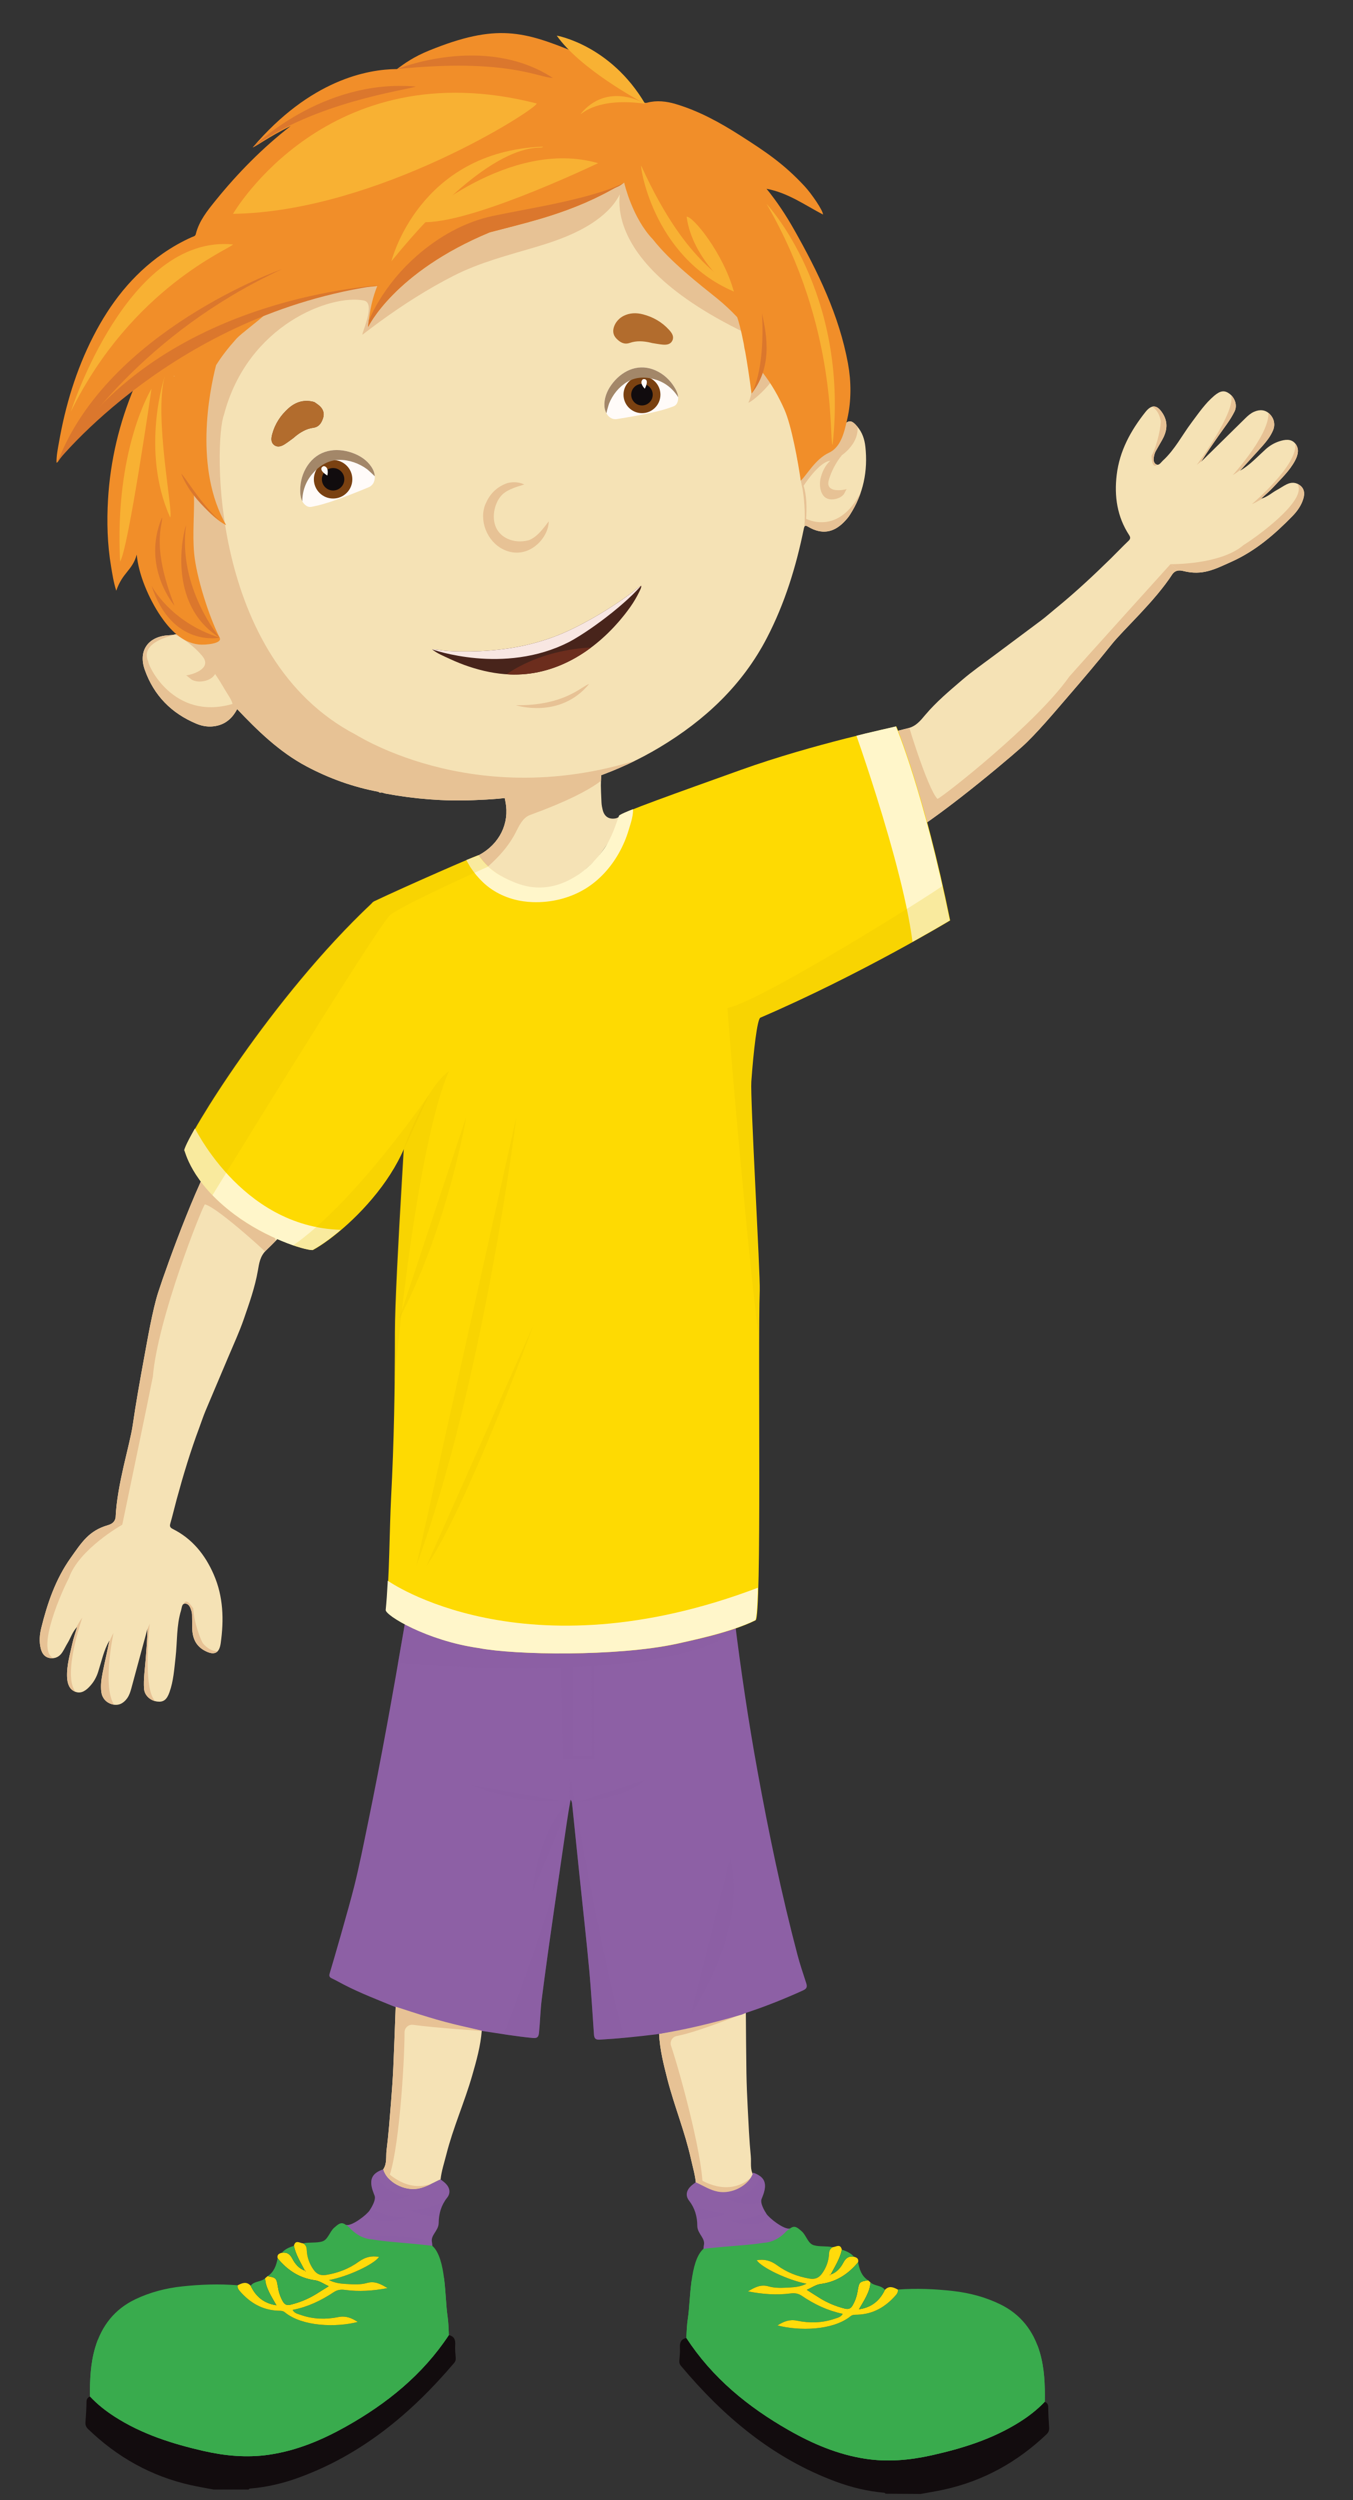 <?xml version="1.0" encoding="UTF-8"?> <svg xmlns="http://www.w3.org/2000/svg" xmlns:xlink="http://www.w3.org/1999/xlink" viewBox="0 0 1225 2262"><rect x="0" y="0" width="1225" height="2262" fill="#333333" stroke="none"/><defs><style> .cls-1 { clip-path: url(#clippath-11); } .cls-2 { clip-path: url(#clippath-16); } .cls-3 { fill: #a38769; } .cls-4 { fill: #db772d; } .cls-5 { fill: #110c0e; } .cls-6 { fill: #fffbf9; } .cls-7 { fill: #e7c295; } .cls-8 { clip-path: url(#clippath-2); } .cls-9 { clip-path: url(#clippath-13); } .cls-10 { isolation: isolate; } .cls-11 { fill: #ab1f68; } .cls-12 { opacity: .31; } .cls-12, .cls-13, .cls-14, .cls-15 { mix-blend-mode: multiply; } .cls-12, .cls-16, .cls-15 { fill: #8d60a5; } .cls-17 { clip-path: url(#clippath-15); } .cls-18 { clip-path: url(#clippath-6); } .cls-19 { fill: #7a4111; } .cls-20 { fill: #120c0e; } .cls-21 { clip-path: url(#clippath-7); } .cls-22 { clip-path: url(#clippath-1); } .cls-23 { clip-path: url(#clippath-4); } .cls-13 { fill: #e5bf01; opacity: .22; } .cls-24 { clip-path: url(#clippath-12); } .cls-25 { fill: #fff6ca; } .cls-26 { fill: #f9d19e; } .cls-27 { fill: #f28d29; } .cls-28 { fill: #6c2d1d; } .cls-29 { clip-path: url(#clippath-9); } .cls-30 { fill: #48241b; } .cls-31 { clip-path: url(#clippath); } .cls-14, .cls-32 { fill: #39ab4d; } .cls-33 { fill: none; } .cls-34 { clip-path: url(#clippath-3); } .cls-35 { fill: #b26c2d; } .cls-36 { fill: #f8b133; } .cls-15 { opacity: .36; } .cls-37 { clip-path: url(#clippath-8); } .cls-38 { fill: #f8e7e2; } .cls-39 { fill: #6f4639; } .cls-40 { clip-path: url(#clippath-14); } .cls-41 { clip-path: url(#clippath-17); } .cls-42 { clip-path: url(#clippath-5); } .cls-43 { fill: #ffdb0b; } .cls-44 { clip-path: url(#clippath-10); } .cls-45 { fill: #f18e29; } .cls-46 { fill: #f5e2b5; } .cls-47 { fill: #feda02; } </style><clipPath id="clippath"><path class="cls-33" d="M346.96,1962.69c3.4,11.5,18.89,19.85,31.78,17.42,7.35-1.39,13.5-5.43,20.15-8.35,1.42,1.13,2.95,2.16,4.26,3.41,4.23,4.06,5.11,8.89,1.57,13.33-5.35,6.72-7.45,14.3-7.53,22.65-.03,3.72-2.09,6.59-3.94,9.52-1.46,2.31-2.68,4.7-2.23,7.46,1.5,8.99-.86,17.07-5.5,24.66-24.7-2.94-57.54-11.53-70.94-32.35-2.41-3.75-2.43-7.64-1.24-7.41,5.65,1.11,19.03-9.59,21.29-13.11,2.19-3.41,5.89-9.82,4.57-13.36-.58-1.56-1.23-3.09-1.74-4.67-3.32-10.16-.51-15.83,9.49-19.21Z"></path></clipPath><clipPath id="clippath-1"><path class="cls-33" d="M675.31,1820.78c-19.87,5.84-39.72,11.77-60.1,15.69-6.17,1.19-12.32,2.46-18.48,3.69,.66,13.96,4.05,27.43,7.5,40.89,6.26,24.38,15.95,47.75,21.39,72.38,1.64,7.42,3.88,14.72,4.5,22.34,6.57,3.11,12.6,7.33,19.9,8.93,12.81,2.8,28.54-5.1,32.27-16.49-3.47-5.37-1.96-11.57-2.52-17.33-1.42-14.64-2.03-29.36-2.8-44.06-.54-10.42-.97-20.85-1.15-31.28-.3-18.24-.36-36.49-.53-54.74Z"></path></clipPath><clipPath id="clippath-2"><path class="cls-33" d="M367.03,1466.41c17.82,6.98,36.04,12.5,54.87,16.08,32.84,6.25,65.98,8.34,99.34,7.69,36.03-.7,71.68-4.57,106.79-12.93,12.62-3.01,24.85-7.25,37.14-11.33,5.7,45.73,12.45,91.3,20.71,136.65,10.13,55.63,21.65,110.98,36.05,165.65,2.27,8.62,5.2,17.35,8.02,25.97,1.19,3.62,.37,5.15-3.1,6.72-16.53,7.49-33.33,14.23-50.56,19.92-1.56,.51-3.06,1.21-4.59,1.82-25.55,7.51-51.38,13.81-77.72,17.92-16.83,2.08-33.69,3.78-50.63,4.75-4.14,.24-5.34-.9-5.6-5-.47-7.63-3.04-45.21-4.08-56.33-2.72-29.15-5.99-58.25-9.02-87.38-2.23-21.51-4.42-43.03-6.64-64.55-.13-1.27-.31-2.53-1.46-3.89-1.12,6.87-2.34,13.73-3.34,20.62-7.73,53.32-15.88,106.58-22.72,160.01-1.27,9.91-1.42,20.2-2.49,30.3-.39,3.66-1.39,5.12-5.5,4.74-15.26-1.41-30.33-4.06-45.47-6.27-6.13-1.38-12.25-2.8-18.38-4.14-20.27-4.42-39.97-10.83-59.69-17.15-16.1-6.65-32.42-12.81-47.92-20.84-3.54-1.83-7-3.85-10.61-5.53-2.27-1.06-2.66-2.21-1.91-4.63,2.42-7.76,17.56-60.12,22.18-78.64,4.7-18.84,8.46-37.93,12.39-56.95,12.21-59.06,22.81-118.41,32.99-177.85,.31-1.8,.62-3.6,.94-5.4Z"></path></clipPath><clipPath id="clippath-3"><path class="cls-33" d="M358.22,1815.53c19.69,6.41,39.36,12.91,59.61,17.43,6.13,1.37,12.24,2.82,18.36,4.23-1.07,13.94-4.84,27.3-8.68,40.65-6.96,24.19-17.33,47.27-23.48,71.72-1.85,7.37-4.31,14.6-5.14,22.2-6.66,2.92-12.8,6.96-20.15,8.35-12.89,2.43-28.38-5.92-31.78-17.42,3.63-5.27,2.3-11.51,3.02-17.25,1.84-14.59,2.89-29.29,4.08-43.96,.84-10.4,1.58-20.81,2.05-31.23,.83-18.23,1.42-36.47,2.12-54.7Z"></path></clipPath><clipPath id="clippath-4"><path class="cls-33" d="M406.39,2112.63c-23.7,35.87-56.08,61.96-93.17,82.77-21.76,12.21-44.47,21.73-69.38,25.42-20.25,3-40.2,1.1-59.96-3.44-28.16-6.47-55.49-15.15-80.08-30.95-8.17-5.25-15.69-11.19-22.32-18.27-.16-14.99,.43-29.91,4.76-44.42,5.86-19.63,17.59-34.55,36.18-43.45,13.41-6.42,27.73-10.12,42.52-11.7,16.72-1.79,33.49-2.38,50.29-1.02-.37,1.98,.42,3.55,1.67,5,9.18,10.7,20.4,17.44,34.81,17.99,2.14,.08,4.26-.1,6.14,1.44,15.92,13.09,46.77,13.77,66.03,8.73-5.48-3.52-10.7-5.79-17.65-4.38-11.35,2.29-22.87,1.94-33.99-1.96-2.62-.92-5.69-1.45-7.35-4.55,13.77-2.7,25.87-8.47,37.14-15.98,3.31-2.21,6.42-2.65,10.27-2.12,12.72,1.75,25.37,.88,38.53-1.61-6.08-3.65-11.45-6.66-18.53-4.65-6.27,1.78-12.91,1.26-19.38,.88-4.91-.29-9.86-.87-15.05-3.52,17.05-3.12,40.75-14.26,45.26-20.92-6.73-1.29-12.59,.15-18.44,4.38-8.67,6.27-18.62,10.13-29.33,11.88-4.78,.78-8.29-.4-11.22-4.36-4.1-5.56-6.2-11.75-6.48-18.53-.11-2.66-1.14-4.37-3.3-5.62,5.72-1.27,11.88-.16,17.25-1.71,5.36-1.55,6.66-8.61,10.86-12.39,6.62-5.97,7.84-5.04,14.03-.1,0,0,8.17,10.02,20.47,10.61,13.86,2.41,29.74,2.86,54.43,5.79,12.61,11.15,11.31,46.94,13.7,62.87,.89,5.94,1.08,11.91,1.27,17.9Z"></path></clipPath><clipPath id="clippath-5"><path class="cls-33" d="M681.88,1965.67c-3.48,11.47-19.03,19.72-31.9,17.21-7.34-1.44-13.46-5.52-20.1-8.48-1.43,1.12-2.96,2.14-4.28,3.38-4.26,4.03-5.17,8.85-1.66,13.32,5.31,6.76,7.36,14.35,7.38,22.7,0,3.72,2.05,6.6,3.88,9.55,1.44,2.32,2.65,4.72,2.17,7.47-1.56,8.98,.75,17.08,5.33,24.7,24.72-2.77,57.62-11.14,71.16-31.87,2.44-3.73,2.48-7.63,1.29-7.4-5.66,1.07-18.96-9.72-21.2-13.25-2.17-3.42-5.82-9.86-4.48-13.39,.59-1.55,1.25-3.08,1.78-4.66,3.39-10.14,.62-15.82-9.36-19.27Z"></path></clipPath><clipPath id="clippath-6"><path class="cls-33" d="M621.42,2115.2c23.46,36.02,55.66,62.34,92.61,83.4,21.68,12.36,44.33,22.03,69.21,25.89,20.23,3.14,40.19,1.37,59.98-3.03,28.2-6.28,55.59-14.77,80.29-30.41,8.2-5.19,15.76-11.09,22.44-18.12,.26-14.99-.23-29.91-4.46-44.45-5.73-19.67-17.35-34.67-35.89-43.69-13.37-6.51-27.66-10.31-42.44-11.99-16.71-1.91-33.48-2.61-50.28-1.36,.35,1.98-.45,3.54-1.71,4.99-9.25,10.63-20.51,17.3-34.93,17.76-2.14,.07-4.26-.13-6.15,1.4-16.01,12.98-46.87,13.46-66.09,8.29,5.51-3.48,10.74-5.72,17.68-4.26,11.33,2.37,22.86,2.1,34-1.73,2.63-.9,5.7-1.41,7.38-4.5-13.75-2.79-25.81-8.65-37.03-16.24-3.3-2.23-6.4-2.7-10.25-2.19-12.73,1.67-25.38,.71-38.52-1.87,6.11-3.6,11.49-6.58,18.56-4.52,6.26,1.82,12.9,1.35,19.38,1.01,4.91-.26,9.87-.8,15.08-3.41-17.03-3.24-40.65-14.54-45.12-21.23,6.74-1.25,12.59,.24,18.41,4.51,8.63,6.33,18.55,10.26,29.24,12.08,4.77,.81,8.29-.34,11.25-4.28,4.14-5.53,6.28-11.71,6.61-18.49,.13-2.66,1.17-4.36,3.34-5.6-5.71-1.31-11.88-.24-17.24-1.83-5.35-1.59-6.61-8.66-10.77-12.46-6.58-6.01-7.81-5.09-14.03-.19,0,0-8.24,9.97-20.55,10.47-13.88,2.32-29.76,2.66-54.47,5.42-12.69,11.06-11.62,46.86-14.12,62.77-.93,5.93-1.16,11.91-1.39,17.89Z"></path></clipPath><clipPath id="clippath-7"><path class="cls-33" d="M209.37,623.65c-10.67-18.53-16.35-38.97-32.82-52.8-5.32,.04-17.9,3.66-23.21,3.87-18.91,.74-28.51,13.67-22.23,31.36,8.17,23.05,24.09,39.29,46.75,48.71,4.79,1.99,9.85,2.96,15.07,2.4,12.14-1.29,19.15-8.86,23.6-19.49-1.05-5.36-4.55-9.51-7.16-14.05Z"></path></clipPath><clipPath id="clippath-8"><path class="cls-33" d="M783.48,403.92c-.72-6.46-2.78-12.67-7.12-17.82-5.3-6.28-7.84-6.45-13.31-.83-5.95,6.12-13.34,10-21.25,12.64-6.35,2.12-10.47,5.82-12.86,12-1.5,3.87-3.68,7.47-5.55,11.19-1.53-5.37-2.17-10.46-2.61-15.56-2.71-31.38-13.32-59.83-31.85-85.29-3.52-4.84-7.03-10.04-12.42-12.79-3.93-2.01-4.64-4.79-4.48-8.39,.23-5.2,1.89-10.04,6.11-13.15,3.31-2.44,2.53-4.06,.49-6.67-8.07-10.32-17.89-18.79-27.96-27.01-19.46-15.89-39.91-30.62-57.39-48.85-17.31-18.05-30.7-38.39-37.06-62.89-.48-1.87-.24-4.01-1.82-5.54-34.79,19.53-43.81,23.47-82.79,34.84-23.27,6.78-46.75,12.85-70,19.69-17.19,5.06-34.32,10.45-49.93,19.6-10.52,5.01-19.56,11.88-26.43,21.37-1.43,1.98-2.79,3.46-5.43,3.77-13.86,1.62-27.58,4.13-41.2,7.11-17.49,3.82-34.95,7.78-51.78,14.03-6.03,.87-11.01,3.81-16,7.23-54.32,37.34-73.5,91.31-71.06,154.23,.81,20.84,2.95,41.7,3.16,62.65,.21,20.72,3.35,41.05,10.89,60.51,3.78,9.77,8.4,19.17,12.99,28.57,1.25,2.56,1.88,4.45-2.11,4.3-1.98-.08-1.63,1.02-1.03,2.2,16.46,13.83,29.4,30.56,40.06,49.1,2.61,4.54,6.11,8.69,7.16,14.05,1.73,.19,2.33,1.76,3.31,2.81,19,20.04,38.66,39.27,63.38,52.39,20.54,10.89,42.17,18.68,65.05,22.94,0-.01,0-.02,0-.03,.86,1.12,2.02,.77,3.13,.66,1.11,.34,2.2,.79,3.34,1,26.36,4.91,52.96,7.06,79.74,5.96,14.87-.61,29.79-1.35,44.41-4.58,1-.08,2-.09,2.99-.26,42.86-7.12,83.55-20.51,120.93-42.91,41.02-24.58,75.01-56.29,97.27-99.23,16.09-31.03,26.32-64.15,33.26-98.31,.66-3.26,1.27-3.69,4.27-1.93,11.87,6.94,22.43,5.43,32.07-4.32,1.98-2,3.88-4.17,5.4-6.52,12.2-18.92,16.51-39.73,14.04-61.94Z"></path></clipPath><clipPath id="clippath-9"><path class="cls-33" d="M570.58,733.8c0,1.01-8,10.35-7.98,11.33-4.68,6.72-21.39,31.57-23.56,33.35-24.44,26.1-42.5,24.51-59.12,20.29-2.1-.42-42.04-8.98-50.02-23.35,20.21-8.83,30.5-27.35,28.31-46.28-.36-3.11-1.09-6.17-1.65-9.26,29.31-3.38,58.06-9.27,85.94-19.11,.62-.22,1.3-.24,1.96-.35-.61,9.13-.61,9.51,.13,25.72,.12,2.48,.54,4.27,1.02,6.35,1.46,6.34,5.75,9.16,12.13,7.87,1.96-.4,10.82-6.77,12.84-6.55Z"></path></clipPath><clipPath id="clippath-10"><path class="cls-33" d="M767.61,674c18.09-5.1,36.07-10.63,54.31-15.1,7.48-1.83,11.39-6.85,15.75-12.02,9.91-11.76,21.68-21.62,33.28-31.56,9.43-8.08,19.69-15.19,29.64-22.65,13.93-10.45,27.92-20.81,41.87-31.23,4.39-3.28,8.48-6.95,12.73-10.41,17.56-14.29,34.16-29.69,50.32-45.54,5.45-5.35,10.71-10.91,16.25-16.18,1.73-1.65,1.97-3.02,.57-5.16-10.89-16.67-13.59-35.08-11.28-54.5,2.59-21.71,12.66-40.02,25.96-56.82,5.72-7.23,10.69-6.62,15.58,1.03,5.39,8.43,4.01,16.4-.54,24.43-1.88,3.32-3.85,6.6-5.69,9.94-.56,1.01-.95,2.14-1.23,3.26-.75,2.97-1.29,6.54,1.23,8.35,2.83,2.04,4.67-1.45,6.49-3.11,10.81-9.87,17.38-22.97,26.03-34.49,6.37-8.49,12.32-17.32,20.55-24.25,5.42-4.57,9.24-5.18,13.79-1.72,5.11,3.9,7.17,10.65,4.53,16.01-3.9,7.93-9.51,14.77-14.52,22-5.35,7.73-10.79,15.4-15.68,23.45,13.3-13.09,26.59-26.18,39.9-39.25,2.37-2.33,4.83-4.55,7.96-5.93,5.52-2.43,10.48-1.73,14.28,2.14,3.98,4.04,5.06,9.54,2.88,14.71-2.3,5.43-5.94,10-9.78,14.34-6.59,7.45-13.46,14.66-20.06,22.14,8.87-5.07,15.67-12.64,23.14-19.37,3.66-3.29,7.74-5.73,12.38-7.23,5.12-1.66,10.7-2.53,14.43,1.97,3.88,4.69,2.63,10.22-.15,15.47-5,9.41-12.78,16.49-19.83,24.18-3.13,3.42-6.76,6.38-11.14,10.46,6.36-1.93,10.16-5.71,14.7-8.15,2.92-1.57,5.64-3.52,8.61-4.99,4.18-2.08,8.38-2.03,12.2,.96,3.99,3.12,4.29,7.32,3.02,11.76-1.78,6.23-5.54,11.5-9.9,15.97-16.07,16.49-33.38,31.42-54.67,41.06-16.18,7.32-26.86,12.96-44.13,8.66-4.08-1.02-7.12-.58-9.68,2.49-16.26,25.19-44.2,50-55.45,64.14-11.98,15.05-26.33,31.91-38.92,46.47-11.35,13.13-29.17,34.46-42.07,45.97-19.07,17-91.87,77.66-116.34,86.15-5.34,1.85-29.92-23.05-35.28-21.25-.74-.79-.78-1.77-.81-2.79-.31-13.43-1.18-26.8-2.58-40.17-.82-7.89-3.22-15.61-2.65-23.64Z"></path></clipPath><clipPath id="clippath-11"><path class="cls-33" d="M280.25,1090.73c-13.04,13.54-25.76,27.39-39.25,40.46-5.53,5.35-6.37,11.67-7.52,18.33-2.61,15.16-7.8,29.61-12.79,44.05-4.05,11.73-9.33,23.05-14.15,34.52-6.75,16.05-13.59,32.06-20.36,48.1-2.13,5.05-3.81,10.28-5.73,15.41-7.94,21.21-14.49,42.88-20.43,64.72-2,7.36-3.73,14.82-5.85,22.17-.66,2.3-.17,3.6,2.11,4.74,17.82,8.89,29.45,23.41,37.26,41.34,8.73,20.04,9.28,40.94,6.29,62.15-1.29,9.13-5.88,11.11-13.97,6.98-8.9-4.55-11.75-12.12-11.87-21.36-.05-3.82-.01-7.64-.11-11.46-.03-1.15-.26-2.33-.58-3.44-.85-2.94-2.19-6.3-5.28-6.59-3.47-.33-3.3,3.61-4.03,5.96-4.35,13.98-3.4,28.6-5.05,42.91-1.21,10.55-1.88,21.17-5.49,31.31-2.38,6.68-5.36,9.14-11.03,8.44-6.38-.78-11.57-5.57-11.99-11.53-.63-8.81,.75-17.55,1.42-26.32,.72-9.37,1.53-18.74,1.69-28.16-4.87,18.01-9.72,36.02-14.62,54.03-.87,3.21-1.87,6.37-3.88,9.13-3.54,4.88-8.17,6.79-13.41,5.37-5.47-1.48-9.19-5.68-9.91-11.24-.76-5.85,.08-11.63,1.2-17.32,1.93-9.76,4.21-19.45,6.14-29.24-5.09,8.86-7.14,18.82-10.19,28.41-1.49,4.69-3.79,8.85-7.03,12.49-3.58,4.02-7.96,7.59-13.44,5.59-5.71-2.09-7.43-7.49-7.68-13.43-.44-10.65,2.71-20.69,4.91-30.88,.98-4.53,2.61-8.92,4.33-14.66-4.52,4.88-5.89,10.06-8.57,14.46-1.73,2.83-3.1,5.89-4.91,8.65-2.56,3.9-6.21,5.98-11.02,5.33-5.02-.68-7.4-4.15-8.55-8.63-1.61-6.28-1.02-12.73,.48-18.78,5.54-22.35,12.94-43.98,26.45-63.05,10.27-14.49,16.64-24.76,33.72-29.76,4.04-1.18,6.43-3.09,7.1-7.04,1.31-29.95,12.89-65.48,15.47-83.36,2.74-19.04,6.61-40.84,10.12-59.77,3.16-17.06,7.77-44.47,13.1-60.92,7.87-24.31,40.07-113.42,56.91-133.11,3.67-4.3,37.46,4.79,41.18,.53,1.04,.31,1.57,1.13,2.1,2,7.05,11.43,14.55,22.53,22.51,33.37,4.69,6.39,10.66,11.84,14.22,19.06Z"></path></clipPath><clipPath id="clippath-12"><path class="cls-33" d="M811.12,657.22c.62,1.19,25.28,59.96,48.76,175.53,0,0-81.48,49.13-171.85,87.96-2.86,1.23-6.2,29.95-8.21,57.83-1.06,14.77,8.16,174.16,7.63,188.96-1.82,50.78,1.68,285.79-4.08,287.33-12.31,4.02-47.38,11.75-60.02,14.7-35.15,8.2-68.4,21.98-104.43,22.52-33.36,.5-68.91-11.83-101.72-18.23-18.81-3.67-37.02-9.27-54.8-16.33-3.08-1.62-15.1-9.95-14.6-14.84,2.99-29.31,4.38-58.73,5.92-88.14,2.59-49.55,3.46-99.15,3.49-148.75,.03-51.1,12.88-235.4,11.8-237.83,27.38,68.95-51.9,144.39-86.14,163.07-7.83,0-41.79-10.73-70.44-32.11-40.21-30-44.74-57.9-45.67-58.23,2.87-13.53,78.99-138.23,169.33-223.22,.75-.97,1.56-1.63,2.64-2.14,27.19-12.91,93.29-41.82,94.54-41.56,8.1,11.48,17.14,18.44,33.77,25.03,35.2,13.93,64.74-9.58,79.35-30.1,7.79-10.54,11.72-24.63,14.04-30.59,.6-2.55,52.73-20.97,109.48-41.33,66.7-23.92,140.48-39.1,141.21-39.53Z"></path></clipPath><clipPath id="clippath-13"><path class="cls-33" d="M811.12,657.22c.62,1.19,25.28,59.96,48.76,175.53,0,0-81.48,49.13-171.85,87.96-2.86,1.23-6.2,29.95-8.21,57.83-1.06,14.77,8.16,174.16,7.63,188.96-1.82,50.78,1.99,296.93-3.77,298.46-22.96,11.32-58.95,18.38-71.59,21.33-54.22,11.54-146.03,10.14-178.84,3.74-46.83-6.64-84.54-29.57-84.04-34.46,2.99-29.31,2.98-72.66,4.51-102.08,2.59-49.55,3.46-99.15,3.49-148.75,.03-51.1,12.88-235.4,11.8-237.83,27.38,68.95-51.9,144.39-86.14,163.07-7.83,0-41.79-10.73-70.44-32.11-40.21-30-44.74-57.9-45.67-58.23,2.87-13.53,78.99-138.23,169.33-223.22,.75-.97,1.56-1.63,2.64-2.14,27.19-12.91,93.29-41.82,94.54-41.56,8.1,11.48,17.14,18.44,33.77,25.03,35.2,13.93,64.74-9.58,79.35-30.1,7.79-10.54,11.72-24.63,14.04-30.59,.6-2.55,52.73-20.97,109.48-41.33,66.7-23.92,140.48-39.1,141.21-39.53Z"></path></clipPath><clipPath id="clippath-14"><path class="cls-33" d="M548.51,372.81c-.7-1.61-1.13-3.37-1.24-5.09-.48-6.98,2.12-13.76,6.14-19.37,8.84-12.33,22.98-19.52,37.91-14.11,7.19,2.6,13.47,7.61,17.83,13.87,3.29,4.73,6.67,10.89,3.83,16.67-1.31,2.67-3.76,3.05-6.28,3.97-3.87,1.42-7.88,2.48-11.88,3.47-5.83,1.43-11.72,2.63-17.62,3.74-3.94,.74-7.9,1.43-11.85,2.08-2.26,.37-4.52,.74-6.78,1.09-4.83,.76-8.31-2.32-10.06-6.32Z"></path></clipPath><clipPath id="clippath-15"><path class="cls-33" d="M339.21,429.76c-.25-1.81-.83-3.6-1.67-5.2-3.38-6.46-9.38-11.07-16.01-13.85-14.57-6.13-31.04-4.81-41.35,8.12-4.97,6.23-7.82,14.1-8.28,22.03-.35,5.99,0,13.31,5.68,16.89,2.62,1.66,5,.66,7.74,.11,4.21-.85,8.35-2.09,12.44-3.39,5.96-1.9,11.84-4.05,17.68-6.28,3.9-1.49,7.79-3.03,11.66-4.61,2.21-.9,4.41-1.8,6.61-2.72,4.7-1.96,6.12-6.58,5.49-11.1Z"></path></clipPath><clipPath id="clippath-16"><path class="cls-33" d="M580.61,529.91c-2.51,1.18-4.63,3.29-6.84,4.95-3.74,2.82-7.47,5.62-11.33,8.26-14.67,10.01-30.23,19.21-46.28,26.83-25.77,12.23-53.4,17.95-81.81,19.18-5.85,.25-11.71,.33-17.57,.25-4.25-.06-8.49-.23-12.72-.55s-8.67-1.43-12.84-1.35c4.47,3.71,10.84,6.25,16.1,8.7,5.72,2.67,11.59,5.01,17.58,7,11.84,3.93,24.21,6.51,36.69,7.03,.37,.02,.73,.03,1.1,.04,.86,.03,1.72,.04,2.59,.05,40.76,.25,75.84-23.3,100.35-54.41,3.48-4.41,6.81-9,9.63-13.86,1.12-1.94,2.2-3.91,3.18-5.93,.82-1.71,2.34-4.26,2.18-6.21Z"></path></clipPath><clipPath id="clippath-17"><path class="cls-33" d="M767.81,329.11c-8.05-43.83-27.14-83.03-49.01-121.66-7.13-12.6-15.06-24.67-24.78-36.66,19.4,3.64,34.47,14.59,51.12,23.33,.12-3.57-10.43-18.9-16.53-25.48-18.83-20.32-35.25-31.29-58.44-46.09-18.38-11.73-37.41-22.19-58.47-28.45-8.23-2.44-17.14-3.52-25.7-1.2-1.88,.51-4.79-.08-6.95-2.67-15.54-18.57-34.29-33.03-56.72-42.26-48.11-19.79-72.66-27.1-133.94-2.2-13.76,5.59-22.39,11.76-28.95,16.71-26.53,.15-78.46,9.63-130.68,70.98,3.36-1.12,14.13-9.38,34.36-19.41-25.25,19.63-47.73,42.38-68.03,67.48-7.41,9.16-14.92,18.43-17.82,30.31-.47,1.93-2.2,2.08-3.57,2.69-9.24,4.12-17.99,9.09-26.3,14.87-27.74,19.3-47.69,45.17-62.94,74.91-15.57,30.38-25.28,62.71-31.14,96.24-1.02,5.84-2.28,11.74-2.16,18.09,.75-.38,.93-.41,.99-.52,1.43-2.26,2.83-4.55,4.28-6.8,18.4-28.53,40.12-45.04,65.84-62.37-.21,.37-.41,.75-.58,1.15-13.74,32.64-21.83,66.65-23.9,101.96-1.18,20.15-.61,40.32,2.75,60.31,1.18,7,2.16,14.06,4.73,22.11,5.62-16.65,14.56-18.26,18.54-32.69,1.51,17.61,10.84,39.77,21.72,55.75,8.09,11.88,19.33,23.97,34.47,25.56,5.97,.62,21.64-.78,18.89-6.18-9.77-19.2-21.14-54.96-23.12-76.32-1.65-17.75,.39-36.03-.18-54.05,10.14,15.05,21.23,24.63,29.16,28.56-29.12-51.01-15.31-120.46-9.13-144.66,4.76-7.68,10.65-15.33,18.49-24.09,3.83-4.28,21.57-17.39,25.58-21.57-.15-.1-.73-.02-1.59,.17,29.04-11.42,59.13-19.91,89.49-24.87,4.96-.81,9.65-.48,13.99-1.32-3.9,9.51-6.96,21.68-8.38,37.26,0,0,23.41-49.84,110.24-85.83,14.74-3.89,29.54-7.47,44.79-11.94,23-6.75,44.69-15.01,65.77-26.74,6.86-3.81,4.59-1.52,11.1-6.33,.39,1.57,7.57,32.13,26,51.35,16.07,20.4,41.06,39.74,57.9,53.27,6.62,5.32,13.56,11.89,18.45,17.16,1.15,3.33,3.21,10.01,5.96,24.19,.36,2.65,.83,5.27,1.39,7.51,1.69,9.53,3.58,21.72,5.64,37.33,1.04-.78,5.78-7.93,10.12-18.78,8.06,10.25,14.54,21.74,19.76,33.59,6.36,14.43,12.39,47.93,14.69,64.08,5.42-5.06,13.16-19.52,25.43-25.23,11.09-5.07,14.04-18.92,16.74-30.87,3.68-16.25,3.54-33.76,.61-49.68Zm-610.17,10.99c.12,.08,.24,.16,.36,.25-.04,.06-.08,.11-.11,.17-.13,0-.25,.02-.38,.03,.04-.15,.09-.29,.13-.44Z"></path></clipPath></defs><g class="cls-10"><g id="_ноги" data-name="ноги"><path class="cls-16" d="M346.96,1962.69c3.4,11.5,18.89,19.85,31.78,17.42,7.35-1.39,13.5-5.43,20.15-8.35,1.42,1.13,2.95,2.16,4.26,3.41,4.23,4.06,5.11,8.89,1.57,13.33-5.35,6.72-7.45,14.3-7.53,22.65-.03,3.72-2.09,6.59-3.94,9.52-1.46,2.31-2.68,4.7-2.23,7.46,1.5,8.99-.86,17.07-5.5,24.66-24.7-2.94-57.54-11.53-70.94-32.35-2.41-3.75-2.43-7.64-1.24-7.41,5.65,1.11,19.03-9.59,21.29-13.11,2.19-3.41,5.89-9.82,4.57-13.36-.58-1.56-1.23-3.09-1.74-4.67-3.32-10.16-.51-15.83,9.49-19.21Z"></path><g class="cls-31"><path class="cls-12" d="M340.41,1965.96s6.29,20.74,30.38,19.7c.26,1.81-21.5,10.1-35.74,2.07-2.85-4.66-4.66-15.28-4.66-15.28,0,0,6.73-7.51,7.51-7.77s2.52,1.28,2.52,1.28Z"></path><path class="cls-12" d="M370.79,1999.99s34.11-2.99,35.6-14.39c2.46,5.88-2.41,18.05-2.41,18.05,0,0-10.43,5.2-33.19-3.65Z"></path><path class="cls-12" d="M335.6,1998.36s17.99,9.2,32.37,7.23c-5.6,3.89-32.61,8.39-38.21-5.78s5.84-1.45,5.84-1.45Z"></path><path class="cls-12" d="M323.38,2023.15s60.04-4.17,75.57,10.43c-29.67,8.81-60.97,3.94-60.97,3.94l-14.6-14.37Z"></path></g><path class="cls-46" d="M675.31,1820.78c-19.87,5.84-39.72,11.77-60.1,15.69-6.17,1.19-12.32,2.46-18.48,3.69,.66,13.96,4.05,27.43,7.5,40.89,6.26,24.38,15.95,47.75,21.39,72.38,1.64,7.42,3.88,14.72,4.5,22.34,6.57,3.11,12.6,7.33,19.9,8.93,12.81,2.8,28.54-5.1,32.27-16.49-3.47-5.37-1.96-11.57-2.52-17.33-1.42-14.64-2.03-29.36-2.8-44.06-.54-10.42-.97-20.85-1.15-31.28-.3-18.24-.36-36.49-.53-54.74Z"></path><g class="cls-22"><path class="cls-7" d="M675.31,1820.78s-42.6,17.49-62.54,21.27c-4.08,.77-6.52,4.96-5.19,8.89,8.76,25.94,31.28,109.29,28.32,132.12-23.89-13.71-29.28-24.73-29.28-24.73l-17.91-34.98-12.07-65.42,5.48-34.22s15.27-8.5,21.28-10.53c6.01-2.03,71.93,7.61,71.93,7.61Z"></path><path class="cls-7" d="M633.45,1971.46s24.73,17.1,46.02-.76l-1.62,8.16s-31.7,19.35-34.35,18.5-12.17-14.13-12.34-14.92,2.29-10.98,2.29-10.98Z"></path></g><path class="cls-20" d="M193.2,2252.34c-6.9-1.33-13.84-2.47-20.7-4.01-35.72-8.03-66.41-25.3-92.69-50.63-1.83-1.76-2.62-3.54-2.43-6.1,.48-6.3,.86-12.61,.96-18.92,.04-2.48,1.29-3.57,3.14-4.51,6.63,7.07,14.15,13.02,22.32,18.27,24.59,15.8,51.92,24.49,80.08,30.95,19.75,4.54,39.7,6.44,59.96,3.44,24.91-3.69,47.62-13.21,69.38-25.42,37.09-20.81,69.47-46.91,93.17-82.77,4.71,1.06,6.06,4.11,5.76,8.71-.26,3.96,.13,7.98,.45,11.96,.14,1.8-.24,3.15-1.42,4.53-38.89,45.8-83.96,83.24-141.29,103.97-13.77,4.98-27.98,8.33-42.62,9.6-.79,.07-1.69-.03-2.09,.95h-31.99Z"></path><path class="cls-32" d="M406.39,2112.63c-23.7,35.87-56.08,61.96-93.17,82.77-21.76,12.21-44.47,21.73-69.38,25.42-20.25,3-40.2,1.1-59.96-3.44-28.16-6.47-55.49-15.15-80.08-30.95-8.17-5.25-15.69-11.19-22.32-18.27-.16-14.99,.43-29.91,4.76-44.42,5.86-19.63,17.59-34.55,36.18-43.45,13.41-6.42,27.73-10.12,42.52-11.7,16.72-1.79,33.49-2.38,50.29-1.02-.37,1.98,.42,3.55,1.67,5,9.18,10.7,20.4,17.44,34.81,17.99,2.14,.08,4.26-.1,6.14,1.44,15.92,13.09,46.77,13.77,66.03,8.73-5.48-3.52-10.7-5.79-17.65-4.38-11.35,2.29-22.87,1.94-33.99-1.96-2.62-.92-5.69-1.45-7.35-4.55,13.77-2.7,25.87-8.47,37.14-15.98,3.31-2.21,6.42-2.65,10.27-2.12,12.72,1.75,25.37,.88,38.53-1.61-6.08-3.65-11.45-6.66-18.53-4.65-6.27,1.78-12.91,1.26-19.38,.88-4.91-.29-9.86-.87-15.05-3.52,17.05-3.12,40.75-14.26,45.26-20.92-6.73-1.29-12.59,.15-18.44,4.38-8.67,6.27-18.62,10.13-29.33,11.88-4.78,.78-8.29-.4-11.22-4.36-4.1-5.56-6.2-11.75-6.48-18.53-.11-2.66-1.14-4.37-3.3-5.62,5.72-1.27,11.88-.16,17.25-1.71,5.36-1.55,6.66-8.61,10.86-12.39,6.62-5.97,7.84-5.04,14.03-.1,0,0,8.17,10.02,20.47,10.61,13.86,2.41,29.74,2.86,54.43,5.79,12.61,11.15,11.31,46.94,13.7,62.87,.89,5.94,1.08,11.91,1.27,17.9Z"></path><path class="cls-46" d="M358.22,1815.53c19.69,6.41,39.36,12.91,59.61,17.43,6.13,1.37,12.24,2.82,18.36,4.23-1.07,13.94-4.84,27.3-8.68,40.65-6.96,24.19-17.33,47.27-23.48,71.72-1.85,7.37-4.31,14.6-5.14,22.2-6.66,2.92-12.8,6.96-20.15,8.35-12.89,2.43-28.38-5.92-31.78-17.42,3.63-5.27,2.3-11.51,3.02-17.25,1.84-14.59,2.89-29.29,4.08-43.96,.84-10.4,1.58-20.81,2.05-31.23,.83-18.23,1.42-36.47,2.12-54.7Z"></path><path class="cls-43" d="M274.38,2029.68c2.17,1.25,3.19,2.96,3.3,5.62,.28,6.78,2.38,12.97,6.48,18.53,2.93,3.96,6.44,5.14,11.22,4.36,10.71-1.75,20.65-5.61,29.33-11.88,5.85-4.23,11.71-5.67,18.44-4.38-4.52,6.66-28.22,17.8-45.26,20.92,5.19,2.65,10.14,3.23,15.05,3.52,6.48,.38,13.11,.9,19.38-.88,7.08-2.01,12.44,1,18.53,4.65-13.16,2.5-25.82,3.36-38.53,1.61-3.85-.53-6.96-.08-10.27,2.12-11.27,7.51-23.37,13.29-37.14,15.98,1.66,3.1,4.73,3.63,7.35,4.55,11.12,3.91,22.64,4.26,33.99,1.96,6.95-1.41,12.16,.86,17.65,4.38-19.26,5.04-50.11,4.36-66.03-8.73-1.88-1.54-4-1.36-6.14-1.44-14.42-.56-25.63-7.3-34.81-17.99-1.25-1.46-2.04-3.02-1.67-5,3.98-2.05,7.95-3.75,11.7,.43,4.62,9.78,11.95,15.95,23.33,17.65-2.37-4.21-4.66-7.82-6.5-11.65-1.93-4.02-3.61-8.2-3.7-12.79,.72-.62,1.43-1.24,2.15-1.86,7.67,1.26,8.09,1.73,9.28,9.33,.75,4.78,2.16,9.3,4.61,13.56,1.72,2.99,3.82,3.64,6.99,2.87,8.13-1.97,15.75-5.1,22.88-9.45,3.78-2.31,7.52-4.68,11.64-7.25-4.27-1.92-8.19-4.79-12.42-5.37-14.21-1.94-25-9.12-33.84-19.91-.77-3.19,1.19-4.3,3.76-4.96,4.67-.8,7.35,1.13,9.59,5.39,2.48,4.73,6,9,11.5,10.84,.14,.21,.28,.42,.41,.63l.21-.54c-.23,0-.47,0-.7,0-3.77-7.36-8.34-14.37-10.01-22.65,1.42-5.78,5.25-2.44,8.27-2.19Z"></path><path class="cls-32" d="M251.36,2043.15c8.83,10.78,19.63,17.97,33.84,19.91,4.23,.58,8.14,3.45,12.42,5.37-4.12,2.57-7.86,4.94-11.64,7.25-7.13,4.35-14.75,7.48-22.88,9.45-3.17,.77-5.27,.12-6.99-2.87-2.45-4.26-3.86-8.79-4.61-13.56-1.19-7.6-1.61-8.06-9.28-9.33,5.93-3.78,7.94-9.78,9.15-16.22Z"></path><path class="cls-32" d="M240.06,2061.22c.1,4.59,1.77,8.77,3.7,12.79,1.84,3.83,4.13,7.44,6.5,11.65-11.38-1.71-18.71-7.88-23.33-17.65,3.24-4.46,9.4-3.26,13.13-6.78Z"></path><path class="cls-32" d="M266.12,2031.87c1.67,8.29,6.24,15.29,10.01,22.65l.08-.1c-5.5-1.84-9.02-6.11-11.5-10.84-2.24-4.26-4.92-6.19-9.59-5.39,2.93-3.39,6.87-5.02,11-6.32Z"></path><path class="cls-11" d="M276.13,2054.52c.23,0,.47,0,.7,0l-.21,.54c-.14-.21-.28-.42-.41-.63l-.08,.1Z"></path><g><path class="cls-16" d="M367.03,1466.41c17.82,6.98,36.04,12.5,54.87,16.08,32.84,6.25,65.98,8.34,99.34,7.69,36.03-.7,71.68-4.57,106.79-12.93,12.62-3.01,24.85-7.25,37.14-11.33,5.7,45.73,12.45,91.3,20.71,136.65,10.13,55.63,21.65,110.98,36.05,165.65,2.27,8.62,5.2,17.35,8.02,25.97,1.19,3.62,.37,5.15-3.1,6.72-16.53,7.49-33.33,14.23-50.56,19.92-1.56,.51-3.06,1.21-4.59,1.82-25.55,7.51-51.38,13.81-77.72,17.92-16.83,2.08-33.69,3.78-50.63,4.75-4.14,.24-5.34-.9-5.6-5-.47-7.63-3.04-45.21-4.08-56.33-2.72-29.15-5.99-58.25-9.02-87.38-2.23-21.51-4.42-43.03-6.64-64.55-.13-1.27-.31-2.53-1.46-3.89-1.12,6.87-2.34,13.73-3.34,20.62-7.73,53.32-15.88,106.58-22.72,160.01-1.27,9.91-1.42,20.2-2.49,30.3-.39,3.66-1.39,5.12-5.5,4.74-15.26-1.41-30.33-4.06-45.47-6.27-6.13-1.38-12.25-2.8-18.38-4.14-20.27-4.42-39.97-10.83-59.69-17.15-16.1-6.65-32.42-12.81-47.92-20.84-3.54-1.83-7-3.85-10.61-5.53-2.27-1.06-2.66-2.21-1.91-4.63,2.42-7.76,17.56-60.12,22.18-78.64,4.7-18.84,8.46-37.93,12.39-56.95,12.21-59.06,22.81-118.41,32.99-177.85,.31-1.8,.62-3.6,.94-5.4Z"></path><g class="cls-8"><path class="cls-15" d="M521.29,1634.56s35.93,204.24,51.36,226.07c15.43,21.83-55.85-15.19-55.85-15.19l5.1-78.02-6.56-115.32,.35-45.99,5.6,28.45Z"></path><path class="cls-15" d="M494.31,1852.01c-3.9,1.32-40.4-6.27-40.4-6.27,0,0,65.16-165.34,64.11-213.7,.79,81.11-12.02,213.46-12.02,213.46l-11.69,6.51Z"></path><path class="cls-15" d="M537.76,1507.34c57.14-3.85,111.39-14.03,134.25-37.25-102.96-1.29-310.53-11.9-310.53-11.9l-4.34,46.17s73.43,6.93,150.62,4.45l1.9,82.58,8.91-.04v.02s16.93-.08,16.93-.08v.06s2.65-.01,2.65-.01v-.06s.05,0,.05,0v-2.32s-.06,0-.06,0l-.38-81.62Zm-19.13,81.71l-.15-80.65c5.55-.24,11.1-.54,16.63-.89l.38,81.46-16.86,.08Z"></path></g><path class="cls-15" d="M517.21,1627.64c-3.99,3.23-27.95,23.38-35.68,85.94"></path><path class="cls-15" d="M523.07,1630.26s39.87-1.31,61.45-20.01"></path><path class="cls-15" d="M425.48,1614.7s40.39,17.58,83.37,14.88"></path><path class="cls-15" d="M625.43,1822.84s53.09-78.27,35.55-141.85"></path></g><g class="cls-34"><path class="cls-7" d="M437.04,1837.55s-42.89-2.82-63-5.61c-4.11-.57-7.76,2.61-7.76,6.76,0,27.38-5.32,113.55-15.42,134.23-18.25-20.63-19.84-32.79-19.84-32.79l-5.78-38.87,9.48-65.85,16.13-30.68s17.19-3.17,23.53-3.17,62.66,35.97,62.66,35.97Z"></path><path class="cls-7" d="M349.83,1964.59s20.44,22.05,45.09,9.22l-3.34,7.62s-35.13,12.02-37.54,10.62-8.82-16.43-8.82-17.24,4.61-10.22,4.61-10.22Z"></path></g><g class="cls-23"><path class="cls-14" d="M88.62,2116.85s80.57,47.34,136.91,35.9c14.97-.88,157.65-53.63,176.98-92.84,14.05,15.37,14.93,31.22,15.81,35.62s-.88,65.14-.88,70.43-171.07,82.1-178.85,86.39-116.82-30.93-125.24-28.29-54.2-24.65-55.96-30.81,31.23-76.4,31.23-76.4Z"></path></g><path class="cls-16" d="M681.88,1965.67c-3.48,11.47-19.03,19.72-31.9,17.21-7.34-1.44-13.46-5.52-20.1-8.48-1.43,1.12-2.96,2.14-4.28,3.38-4.26,4.03-5.17,8.85-1.66,13.32,5.31,6.76,7.36,14.35,7.38,22.7,0,3.72,2.05,6.6,3.88,9.55,1.44,2.32,2.65,4.72,2.17,7.47-1.56,8.98,.75,17.08,5.33,24.7,24.72-2.77,57.62-11.14,71.16-31.87,2.44-3.73,2.48-7.63,1.29-7.4-5.66,1.07-18.96-9.72-21.2-13.25-2.17-3.42-5.82-9.86-4.48-13.39,.59-1.55,1.25-3.08,1.78-4.66,3.39-10.14,.62-15.82-9.36-19.27Z"></path><g class="cls-42"><path class="cls-12" d="M688.4,1968.99s-6.43,20.69-30.51,19.49c-.27,1.81,21.43,10.25,35.73,2.31,2.88-4.64,4.77-15.25,4.77-15.25,0,0-6.68-7.56-7.46-7.82s-2.53,1.26-2.53,1.26Z"></path><path class="cls-12" d="M657.79,2002.81s-34.09-3.23-35.5-14.64c-2.5,5.86,2.29,18.06,2.29,18.06,0,0,10.39,5.27,33.21-3.43Z"></path><path class="cls-12" d="M692.99,2001.41s-18.05,9.07-32.41,7.01c5.57,3.93,32.55,8.61,38.24-5.52,5.69-14.13-5.83-1.49-5.83-1.49Z"></path><path class="cls-12" d="M705.05,2026.28s-60.01-4.58-75.64,9.92c29.61,9.01,60.94,4.35,60.94,4.35l14.7-14.27Z"></path></g><path class="cls-20" d="M833.67,2256.36c6.91-1.28,13.86-2.38,20.72-3.87,35.77-7.79,66.58-24.85,93.03-50,1.84-1.75,2.64-3.52,2.47-6.08-.44-6.3-.78-12.62-.83-18.93-.02-2.48-1.27-3.58-3.11-4.53-6.68,7.03-14.24,12.92-22.44,18.12-24.7,15.64-52.09,24.14-80.29,30.41-19.78,4.4-39.75,6.17-59.98,3.03-24.88-3.86-47.53-13.53-69.21-25.89-36.95-21.06-69.15-47.38-92.61-83.4-4.72,1.03-6.09,4.07-5.82,8.67,.23,3.96-.19,7.98-.53,11.96-.15,1.8,.22,3.15,1.39,4.54,38.58,46.06,83.4,83.81,140.58,104.92,13.74,5.07,27.92,8.52,42.55,9.89,.79,.07,1.69-.02,2.08,.96l31.99,.22Z"></path><path class="cls-32" d="M621.42,2115.2c23.46,36.02,55.66,62.34,92.61,83.4,21.68,12.36,44.33,22.03,69.21,25.89,20.23,3.14,40.19,1.37,59.98-3.03,28.2-6.28,55.59-14.77,80.29-30.41,8.2-5.19,15.76-11.09,22.44-18.12,.26-14.99-.23-29.91-4.46-44.45-5.73-19.67-17.35-34.67-35.89-43.69-13.37-6.51-27.66-10.31-42.44-11.99-16.71-1.91-33.48-2.61-50.28-1.36,.35,1.98-.45,3.54-1.71,4.99-9.25,10.63-20.51,17.3-34.93,17.76-2.14,.07-4.26-.13-6.15,1.4-16.01,12.98-46.87,13.46-66.09,8.29,5.51-3.48,10.74-5.72,17.68-4.26,11.33,2.37,22.86,2.1,34-1.73,2.63-.9,5.7-1.41,7.38-4.5-13.75-2.79-25.81-8.65-37.03-16.24-3.3-2.23-6.4-2.7-10.25-2.19-12.73,1.67-25.38,.71-38.52-1.87,6.11-3.6,11.49-6.58,18.56-4.52,6.26,1.82,12.9,1.35,19.38,1.01,4.91-.26,9.87-.8,15.08-3.41-17.03-3.24-40.65-14.54-45.12-21.23,6.74-1.25,12.59,.24,18.41,4.51,8.63,6.33,18.55,10.26,29.24,12.08,4.77,.81,8.29-.34,11.25-4.28,4.14-5.53,6.28-11.71,6.61-18.49,.13-2.66,1.17-4.36,3.34-5.6-5.71-1.31-11.88-.24-17.24-1.83-5.35-1.59-6.61-8.66-10.77-12.46-6.58-6.01-7.81-5.09-14.03-.19,0,0-8.24,9.97-20.55,10.47-13.88,2.32-29.76,2.66-54.47,5.42-12.69,11.06-11.62,46.86-14.12,62.77-.93,5.93-1.16,11.91-1.39,17.89Z"></path><path class="cls-43" d="M753.99,2033.15c-2.18,1.23-3.21,2.94-3.34,5.6-.33,6.78-2.47,12.95-6.61,18.49-2.95,3.94-6.47,5.1-11.25,4.28-10.7-1.82-20.61-5.75-29.24-12.08-5.82-4.27-11.68-5.75-18.41-4.51,4.47,6.69,28.09,17.99,45.12,21.23-5.21,2.61-10.16,3.16-15.08,3.41-6.48,.34-13.12,.81-19.38-1.01-7.07-2.06-12.45,.92-18.56,4.52,13.14,2.58,25.79,3.54,38.52,1.87,3.85-.5,6.96-.03,10.25,2.19,11.22,7.59,23.28,13.44,37.03,16.24-1.68,3.09-4.75,3.59-7.38,4.5-11.14,3.83-22.67,4.1-34,1.73-6.94-1.45-12.17,.78-17.68,4.26,19.22,5.17,50.08,4.7,66.09-8.29,1.89-1.53,4.01-1.33,6.15-1.4,14.42-.46,25.68-7.12,34.93-17.76,1.26-1.45,2.06-3.01,1.71-4.99-3.97-2.07-7.92-3.81-11.7,.35-4.69,9.74-12.06,15.87-23.45,17.49,2.4-4.19,4.71-7.79,6.58-11.6,1.96-4.01,3.66-8.17,3.79-12.76-.71-.62-1.42-1.25-2.14-1.87-7.68,1.21-8.1,1.67-9.34,9.26-.78,4.77-2.22,9.29-4.7,13.53-1.74,2.98-3.85,3.61-7.01,2.82-8.12-2.03-15.72-5.21-22.82-9.61-3.77-2.33-7.49-4.73-11.59-7.33,4.29-1.89,8.22-4.74,12.45-5.29,14.22-1.84,25.07-8.95,33.97-19.68,.79-3.18-1.16-4.31-3.73-4.98-4.66-.83-7.36,1.08-9.63,5.33-2.51,4.71-6.06,8.96-11.58,10.76-.14,.21-.28,.42-.42,.63l-.2-.54c.23,0,.47,0,.7,.01,3.82-7.34,8.44-14.31,10.16-22.59-1.38-5.79-5.23-2.48-8.25-2.25Z"></path><path class="cls-32" d="M776.93,2046.77c-8.91,10.72-19.75,17.83-33.97,19.68-4.23,.55-8.16,3.4-12.45,5.29,4.1,2.59,7.82,5,11.59,7.33,7.1,4.39,14.7,7.58,22.82,9.61,3.16,.79,5.27,.15,7.01-2.82,2.48-4.24,3.92-8.76,4.7-13.53,1.24-7.59,1.67-8.05,9.34-9.26-5.91-3.82-7.87-9.83-9.04-16.28Z"></path><path class="cls-32" d="M788.1,2064.93c-.13,4.59-1.83,8.76-3.79,12.76-1.87,3.81-4.18,7.41-6.58,11.6,11.4-1.63,18.76-7.75,23.45-17.49-3.21-4.48-9.38-3.33-13.08-6.87Z"></path><path class="cls-32" d="M762.24,2035.39c-1.72,8.28-6.34,15.25-10.16,22.59l-.08-.1c5.51-1.8,9.06-6.05,11.58-10.76,2.26-4.25,4.96-6.16,9.63-5.33-2.91-3.41-6.84-5.07-10.96-6.4Z"></path><path class="cls-11" d="M752.08,2057.98c-.23,0-.47,0-.7-.01l.2,.54c.14-.21,.28-.42,.42-.63l.08,.1Z"></path><g class="cls-18"><path class="cls-14" d="M939.16,2121.58s-80.89,46.8-137.15,34.97c-14.96-.98-157.28-54.7-176.35-94.04-14.15,15.28-15.14,31.12-16.05,35.51-.91,4.4,.44,65.15,.4,70.43s170.51,83.26,178.26,87.6c7.75,4.34,117.02-30.14,125.43-27.44,8.41,2.7,54.37-24.28,56.17-30.43,1.8-6.15-30.71-76.6-30.71-76.6Z"></path></g></g><g id="_голова" data-name="голова"><path class="cls-46" d="M570.58,734.33c0,1.01-8,9.81-7.98,10.8-4.68,6.72-21.39,31.57-23.56,33.35-4.26,3.47-7.99,7.75-12.61,11.02-4.74,3.36-9.75,7.42-15.13,9.63-11.54,4.73-24.5,5.37-36.81,2.93-11.3-2.24-21.26-8.6-30.6-15.08-2.67-1.85-5.29-3.79-7.85-5.8-.59-.46-6.12-5.77-6.14-5.76,20.21-8.83,30.5-27.35,28.31-46.28-.36-3.11-1.09-6.17-1.65-9.26,29.31-3.38,58.06-9.27,85.94-19.11,.62-.22,1.3-.24,1.96-.35-.61,9.13-.61,9.51,.13,25.72,.12,2.48,.54,4.27,1.02,6.35,1.46,6.34,5.75,9.16,12.13,7.87,1.96-.4,10.82-6.24,12.84-6.02Z"></path><path class="cls-46" d="M783.48,403.92c-.72-6.46-2.78-12.67-7.12-17.82-5.3-6.28-7.84-6.45-13.31-.83-5.95,6.12-13.34,10-21.25,12.64-6.35,2.12-10.47,5.82-12.86,12-1.5,3.87-3.68,7.47-5.55,11.19-1.53-5.37-2.17-10.46-2.61-15.56-2.71-31.38-13.32-59.83-31.85-85.29-3.52-4.84-7.03-10.04-12.42-12.79-3.93-2.01-4.64-4.79-4.48-8.39,.23-5.2,1.89-10.04,6.11-13.15,3.31-2.44,2.53-4.06,.49-6.67-8.07-10.32-17.89-18.79-27.96-27.01-19.46-15.89-39.91-30.62-57.39-48.85-17.31-18.05-30.7-38.39-37.06-62.89-.48-1.87-.24-4.01-1.82-5.54-34.79,19.53-43.81,23.47-82.79,34.84-23.27,6.78-46.75,12.85-70,19.69-17.19,5.06-34.32,10.45-49.93,19.6-10.52,5.01-19.56,11.88-26.43,21.37-1.43,1.98-2.79,3.46-5.43,3.77-13.86,1.62-27.58,4.13-41.2,7.11-17.49,3.82-34.95,7.78-51.78,14.03-6.03,.87-11.01,3.81-16,7.23-54.32,37.34-73.5,91.31-71.06,154.23,.81,20.84,2.95,41.7,3.16,62.65,.21,20.72,3.35,41.05,10.89,60.51,3.78,9.77,8.4,19.17,12.99,28.57,1.25,2.56,1.88,4.45-2.11,4.3-1.98-.08-1.63,1.02-1.03,2.2,16.46,13.83,29.4,30.56,40.06,49.1,2.61,4.54,6.11,8.69,7.16,14.05,1.73,.19,2.33,1.76,3.31,2.81,19,20.04,38.66,39.27,63.38,52.39,20.54,10.89,42.17,18.68,65.05,22.94,0-.01,0-.02,0-.03,.86,1.12,2.02,.77,3.13,.66,1.11,.34,2.2,.79,3.34,1,26.36,4.91,52.96,7.06,79.74,5.96,14.87-.61,29.79-1.35,44.41-4.58,1-.08,2-.09,2.99-.26,42.86-7.12,83.55-20.51,120.93-42.91,41.02-24.58,75.01-56.29,97.27-99.23,16.09-31.03,26.32-64.15,33.26-98.31,.66-3.26,1.27-3.69,4.27-1.93,11.87,6.94,22.43,5.43,32.07-4.32,1.98-2,3.88-4.17,5.4-6.52,12.2-18.92,16.51-39.73,14.04-61.94Z"></path><g class="cls-21"><path class="cls-46" d="M209.37,623.65c-10.67-18.53-16.35-38.97-32.82-52.8-5.32,.04-17.9,3.66-23.21,3.87-18.91,.74-28.51,13.67-22.23,31.36,8.17,23.05,24.09,39.29,46.75,48.71,4.79,1.99,9.85,2.96,15.07,2.4,12.14-1.29,19.15-8.86,23.6-19.49-1.05-5.36-4.55-9.51-7.16-14.05Z"></path><path class="cls-7" d="M172.85,571.94s-48.82,4.15-38.58,26.79c.7,5.72,25.54,56.47,81.41,36.47,7.66,10.27,7.37,17.44,7.37,17.44l-13.16,18.03s-45.06,15.27-49.56,13.19-16.68-19.9-30.48-17.31c-10.45,1.96-22.8-22.56-30.33-35.24-6.87-11.57,.13-31.98,2.9-34.75,2.77-2.77,22.9-23.85,27.38-23.72s21.93-12.55,23-11.26c1.07,1.29,29.3,5.76,29.3,5.76l-9.27,4.61Z"></path><path class="cls-7" d="M168.04,572.95c8.46,.98,16.26,6.83,21.74,13.47,4.34,5.26,7.85,13.38,6.17,20.44s-9.51,10.02-16.15,9.74c-2.01-.08-3.96-.59-5.78-1.44-1.12-.52-4.86-4.12-5.65-4.06,3.83-.31,24.79-5.64,14.7-17.67-10.09-12.02-23.26-19.09-24.9-19.44s9.85-1.05,9.87-1.04Z"></path></g><g class="cls-37"><path class="cls-7" d="M728.62,468.79s34.71,20.28,55.53-34.24c-4.99,28.91-9.2,44.17-9.2,44.17l-25.75,22.94s-12.73-10.09-13.19-11.47-6.5-11.37-6.5-11.37l-.88-10.04Z"></path><path class="cls-7" d="M567.5,157.51c-1.75,.22-3.11,10.1-3.52,11.4-2.68,8.47-7.68,15.8-14.02,21.97-16.67,16.24-40.6,25.3-62.51,31.9-26.31,7.92-52.22,14.22-76.8,26.74-23.27,11.86-45.38,25.97-66.49,41.31-5.39,3.92-10.71,7.92-15.98,12-.98-1.31,12.47-28.7,1.24-30.94-29.64-5.92-105.2,21.6-126.66,103.4-9.01,23.59-13.25,220,119.12,289.28,6.27,3.5,129.68,80.66,295.28,7.98-11.87,26.99-24.87,38.35-27.55,40.98-2.68,2.62-105.84,31.74-118.95,35.54s-92.67,20.41-124.14,16.91c-31.47-3.5-108.41-20.98-120.65-27.1-12.24-6.12-14.98-86.55-14.98-86.55l-56.85-125.89-.7-125.02,37.14-126.72s213.27-95.34,216.12-96.21,160.28-20.9,160.9-20.98Z"></path><path class="cls-7" d="M726.44,441.22s15.67-25.28,26.69-24.36c6.42-1.84,26.23-14.77,22.98-32.85-3.25-18.08-21.15,8.07-21.15,8.07l-30.22,41.55,1.69,7.59Z"></path><path class="cls-7" d="M724.81,433.2s6.75,25.85,2.31,53.82c2.38-8.19,6.56-39.16-2.31-53.82Z"></path></g><path class="cls-7" d="M564.5,162.66s-38.78,75.52,133.86,149.22c1.5,.9-133.86-149.22-133.86-149.22Z"></path><g class="cls-29"><path class="cls-7" d="M453.63,715.82l97.78-17.13s-4.16,14.12-71.51,38.67c-6.9,2.52-10.18,10.41-13.31,16.41-5.02,9.62-11.81,17.91-19.61,25.4-3.99,3.83-9.31,9.39-15.08,10.4-4.49,.79-5.78-3.55-5.47-7.19,0-.02,0-.03,0-.05l1.59-24.2,25.62-42.3Z"></path></g><path class="cls-7" d="M680.45,338.37s2.15,16.29-2.94,25.96c4.58-1.02,27.11-21.99,25.78-30.09s-22.84,4.12-22.84,4.12Z"></path><path class="cls-7" d="M754.55,414.78c-5.79,3.46-9.52,10.23-11.32,16.8-1.42,5.21-1.31,12.22,2.19,16.77s10.13,4.14,14.84,1.78c1.42-.71,2.67-1.71,3.71-2.92,.64-.74,2.17-4.56,2.76-4.77-2.86,1.02-19.75,3.99-16.37-7.98s10.59-21.36,11.66-22.14-7.45,2.45-7.47,2.46Z"></path></g><g id="_Тело_Руки" data-name="Тело Руки"><g class="cls-44"><path class="cls-46" d="M767.61,674c18.09-5.1,36.07-10.63,54.31-15.1,7.48-1.83,11.39-6.85,15.75-12.02,9.91-11.76,21.68-21.62,33.28-31.56,9.43-8.08,19.69-15.19,29.64-22.65,13.93-10.45,27.92-20.81,41.87-31.23,4.39-3.28,8.48-6.95,12.73-10.41,17.56-14.29,34.16-29.69,50.32-45.54,5.45-5.35,10.71-10.91,16.25-16.18,1.73-1.65,1.97-3.02,.57-5.16-10.89-16.67-13.59-35.08-11.28-54.5,2.59-21.71,12.66-40.02,25.96-56.82,5.72-7.23,10.69-6.62,15.58,1.03,5.39,8.43,4.01,16.4-.54,24.43-1.88,3.32-3.85,6.6-5.69,9.94-.56,1.01-.95,2.14-1.23,3.26-.75,2.97-1.29,6.54,1.23,8.35,2.83,2.04,4.67-1.45,6.49-3.11,10.81-9.87,17.38-22.97,26.03-34.49,6.37-8.49,12.32-17.32,20.55-24.25,5.42-4.57,9.24-5.18,13.79-1.72,5.11,3.9,7.17,10.65,4.53,16.01-3.9,7.93-9.51,14.77-14.52,22-5.35,7.73-10.79,15.4-15.68,23.45,13.3-13.09,26.59-26.18,39.9-39.25,2.37-2.33,4.83-4.55,7.96-5.93,5.52-2.43,10.48-1.73,14.28,2.14,3.98,4.04,5.06,9.54,2.88,14.71-2.3,5.43-5.94,10-9.78,14.34-6.59,7.45-13.46,14.66-20.06,22.14,8.87-5.07,15.67-12.64,23.14-19.37,3.66-3.29,7.74-5.73,12.38-7.23,5.12-1.66,10.7-2.53,14.43,1.97,3.88,4.69,2.63,10.22-.15,15.47-5,9.41-12.78,16.49-19.83,24.18-3.13,3.42-6.76,6.38-11.14,10.46,6.36-1.93,10.16-5.71,14.7-8.15,2.92-1.57,5.64-3.52,8.61-4.99,4.18-2.08,8.38-2.03,12.2,.96,3.99,3.12,4.29,7.32,3.02,11.76-1.78,6.23-5.54,11.5-9.9,15.97-16.07,16.49-33.38,31.42-54.67,41.06-16.18,7.32-26.86,12.96-44.13,8.66-4.08-1.02-7.12-.58-9.68,2.49-16.26,25.19-44.2,50-55.45,64.14-11.98,15.05-26.33,31.91-38.92,46.47-11.35,13.13-29.17,34.46-42.07,45.97-19.07,17-91.87,77.66-116.34,86.15-5.34,1.85-29.92-23.05-35.28-21.25-.74-.79-.78-1.77-.81-2.79-.31-13.43-1.18-26.8-2.58-40.17-.82-7.89-3.22-15.61-2.65-23.64Z"></path><path class="cls-7" d="M818.53,640.62c0,4.49,21.52,74.25,30.32,82.17,4.89-1.98,89.4-68.04,119.33-110.71,8.8-10.1,91.55-101.65,91.55-101.65l19.37,14.96s-13.2,17.26-29.93,44.72-156.69,172.71-161.09,174.47-60.55,7.35-60.55,7.35l-18.67-85.69,9.68-25.62Z"></path><path class="cls-7" d="M1059.73,510.43s45.13,.82,66.19-17.31c8.77-5.26,59.49-40.89,48.46-55.53,12.36,.56,18.21,0,18.21,0,0,0,5.26,21.03,2.92,27.46s-63.74,56.73-67.84,57.9-43.86,6.43-43.86,6.43l-24.08-18.95Z"></path><path class="cls-7" d="M1133.45,456.12s42.1-35.63,39.22-54.87c16.42,10,12.32,12.34,12.32,12.34l-12.2,16s-26.94,21.57-39.34,26.54,0,0,0,0Z"></path><path class="cls-7" d="M1116.06,429.91s37.18-40.73,31.86-59.45c17.56,7.81,13.8,10.66,13.8,10.66l-10.05,17.43s-23.95,24.85-35.62,31.36c-11.67,6.51,0,0,0,0Z"></path><path class="cls-7" d="M1083.55,420.56s36.23-48.62,30.93-63.45c11.8,6.11,9.87,8.32,9.87,8.32l-5.51,13.78s-15.71,27.02-35.29,41.35Z"></path><path class="cls-7" d="M1040.34,367.24c.74-.25,8.28,1.51,10.53,13.3,.53,3.42-2.67,21.62-8.32,31.95,.25,3.2,.53,11.7,5.41,7.97,1.73-6.5,9.35-20.27,9.35-20.27,0,0,4.67-13.03,5.16-15s1.48-14.26-1.23-15.98-10.31-7.13-10.31-7.13l-3.46,.25-7.13,4.92Z"></path></g><g class="cls-1"><path class="cls-46" d="M280.25,1090.73c-13.04,13.54-25.76,27.39-39.25,40.46-5.53,5.35-6.37,11.67-7.52,18.33-2.61,15.16-7.8,29.61-12.79,44.05-4.05,11.73-9.33,23.05-14.15,34.52-6.75,16.05-13.59,32.06-20.36,48.1-2.13,5.05-3.81,10.28-5.73,15.41-7.94,21.21-14.49,42.88-20.43,64.72-2,7.36-3.73,14.82-5.85,22.17-.66,2.3-.17,3.6,2.11,4.74,17.82,8.89,29.45,23.41,37.26,41.34,8.73,20.04,9.28,40.94,6.29,62.15-1.29,9.13-5.88,11.11-13.97,6.98-8.9-4.55-11.75-12.12-11.87-21.36-.05-3.82-.01-7.64-.11-11.46-.03-1.15-.26-2.33-.58-3.44-.85-2.94-2.19-6.3-5.28-6.59-3.47-.33-3.3,3.61-4.03,5.96-4.35,13.98-3.4,28.6-5.05,42.91-1.21,10.55-1.88,21.17-5.49,31.31-2.38,6.68-5.36,9.14-11.03,8.44-6.38-.78-11.57-5.57-11.99-11.53-.63-8.81,.75-17.55,1.42-26.32,.72-9.37,1.53-18.74,1.69-28.16-4.87,18.01-9.72,36.02-14.62,54.03-.87,3.21-1.87,6.37-3.88,9.13-3.54,4.88-8.17,6.79-13.41,5.37-5.47-1.48-9.19-5.68-9.91-11.24-.76-5.85,.08-11.63,1.2-17.32,1.93-9.76,4.21-19.45,6.14-29.24-5.09,8.86-7.14,18.82-10.19,28.41-1.49,4.69-3.79,8.85-7.03,12.49-3.58,4.02-7.96,7.59-13.44,5.59-5.71-2.09-7.43-7.49-7.68-13.43-.44-10.65,2.71-20.69,4.91-30.88,.98-4.53,2.61-8.92,4.33-14.66-4.52,4.88-5.89,10.06-8.57,14.46-1.73,2.83-3.1,5.89-4.91,8.65-2.56,3.9-6.21,5.98-11.02,5.33-5.02-.68-7.4-4.15-8.55-8.63-1.61-6.28-1.02-12.73,.48-18.78,5.54-22.35,12.94-43.98,26.45-63.05,10.27-14.49,16.64-24.76,33.72-29.76,4.04-1.18,6.43-3.09,7.1-7.04,1.31-29.95,12.89-65.48,15.47-83.36,2.74-19.04,6.61-40.84,10.12-59.77,3.16-17.06,7.77-44.47,13.1-60.92,7.87-24.31,40.07-113.42,56.91-133.11,3.67-4.3,37.46,4.79,41.18,.53,1.04,.31,1.57,1.13,2.1,2,7.05,11.43,14.55,22.53,22.51,33.37,4.69,6.39,10.66,11.84,14.22,19.06Z"></path><path class="cls-7" d="M253.15,1145.25c-2.27-3.88-56.07-53.22-67.67-55.61-3.22,4.18-42.8,103.87-47.08,155.82-2.5,13.17-27.68,133.97-27.68,133.97l-24.27-3.14s2.68-21.57,3.25-53.71c.57-32.15,48.02-228.2,50.93-231.94s48.55-36.92,48.55-36.92l59.39,64.53,4.58,27Z"></path><path class="cls-7" d="M110.72,1379.43s-39.37,22.09-48.39,48.37c-4.91,8.97-30.69,65.34-13.78,72.4-10.95,5.76-15.72,9.2-15.72,9.2,0,0-15.16-15.49-16.39-22.23-1.23-6.73,26.37-81.15,29.31-84.23s34.61-27.7,34.61-27.7l30.35,4.19Z"></path><path class="cls-7" d="M74.53,1463.53s-18.34,52.01-6.14,67.16c-19.22-.34-16.87-4.43-16.87-4.43l2.45-19.97s12.35-32.22,20.55-42.77,0,0,0,0Z"></path><path class="cls-7" d="M102.77,1477.37s-11.52,53.94,2.52,67.4c-19.1,2.12-17.3-2.23-17.3-2.23l-.13-20.11s8.12-33.54,14.9-45.05c6.78-11.51,0,0,0,0Z"></path><path class="cls-7" d="M135.55,1469.03s-6.71,60.26,5.35,70.39c-13.27,.68-12.72-2.2-12.72-2.2l-2.2-14.68s-.08-31.25,9.57-53.51Z"></path><path class="cls-7" d="M199.77,1493.22c-.51,.58-7.91,2.88-15.81-6.16-2.19-2.69-8.62-20.01-8.95-31.78-1.83-2.63-6.37-9.83-8.69-4.15,1.79,6.48,2.17,22.21,2.17,22.21,0,0,2.55,13.61,3.12,15.55s5.93,13.05,9.13,13.17,12.5,.95,12.5,.95l2.86-1.96,3.67-7.85Z"></path></g><path class="cls-47" d="M811.53,657.22c.62,1.19,25.28,59.96,48.76,175.53,0,0-81.48,49.13-171.85,87.96-2.86,1.23-6.2,29.95-8.21,57.83-1.06,14.77,8.16,174.16,7.63,188.96-1.82,50.78,1.99,296.93-3.77,298.46-22.96,11.32-58.95,18.38-71.59,21.33-54.22,11.54-146.03,10.14-178.84,3.74-46.83-6.64-84.54-29.57-84.04-34.46,2.99-29.31,2.98-72.66,4.51-102.08,2.59-49.55,3.46-99.15,3.49-148.75,.03-51.1,12.88-235.4,11.8-237.83,27.38,68.95-51.9,144.39-86.14,163.07-7.83,0-41.79-10.73-70.44-32.11-40.21-30-44.74-57.9-45.67-58.23,2.87-13.53,78.99-138.23,169.33-223.22,.75-.97,1.56-1.63,2.64-2.14,27.19-12.91,92.91-41.73,94.16-41.47,8.1,11.48,17.38,18.84,34.01,25.42,35.2,13.93,64.88-10.06,79.49-30.58,7.79-10.54,11.72-24.63,14.04-30.59,.6-2.55,52.73-20.97,109.48-41.33,66.7-23.92,140.48-39.1,141.21-39.53Z"></path><g class="cls-24"><path class="cls-25" d="M433.27,773.74l-11.07,4.4c-.07,.03,3.42,5.99,3.63,6.31,3.31,5.08,7.22,9.79,11.63,13.95,9.99,9.42,22.71,15.05,36.25,17.02,2.83,.41,5.68,.67,8.53,.77,16.42,.58,33.23-3.35,47.46-11.94,12.88-7.78,23.24-19.33,30.61-32.38,3.72-6.59,6.7-13.6,8.88-20.85,1.74-5.78,4.99-14.92,3.64-20.91-4.82,.06-10.9,3.32-15.11,5.68-1.45,.81-3.36,2.8-4.92,3.26,0,0-119.53,34.69-119.53,34.69Z"></path><path class="cls-25" d="M174.13,1016.26s42.73,93.73,134.42,96.42c-30.66,49.93-38.4,49.93-34.53,49.93s-21.22-.77-32.68-3.87-97.27-69.69-97.27-69.69v-61.18l30.06-11.62Z"></path><path class="cls-25" d="M771.1,653.33s56.14,154.75,56.72,220.15c34.73-16.21,44.56-42.25,44.56-42.25,0,0,1.16-56.36-4.63-67.82s-51.51-106.24-54.98-110.07-19.1-14.25-24.89-12.51-16.78,12.51-16.78,12.51Z"></path></g><g class="cls-9"><path class="cls-25" d="M351.07,1430.14s122.91,87.45,336.38,5.86c54.4,30.49-4.12,67.58-4.12,67.58,0,0-114.56,13.19-139.29,19.78-24.73,6.59-154.12,18.13-181.32,15.66s-55.22-59.28-52.75-64.26,41.1-44.62,41.1-44.62Z"></path><path class="cls-13" d="M406.68,969s-28.03,49.3-51.23,296.75l-.68-113.67,10.31-111.58s19.37-56.04,41.6-71.51Z"></path><path class="cls-13" d="M442.07,783.99s-78.99,35.2-89.31,44.27c-17.92,20.48-167.11,264.02-167.11,264.02l-33.12-69.82s65.3-138.43,76.04-144.83,90.1-90.82,93.94-92.77,94.71-38.58,94.71-38.58l24.85,37.7Z"></path><path class="cls-13" d="M388.63,990.09s-91.14,133.09-150.39,150.67c49.49-2.6,73.58-1.95,73.58-1.95l31.25-49.75,45.56-98.97Z"></path><path class="cls-13" d="M853.55,801.19c.65,1.17-162.6,104.05-194.91,110.86,.85,16.16,19.56,238.93,30.61,315.46s17.86-299.3,17.86-299.3c0,0,170.91-77.38,174.31-76.53s17.86-32.31,15.31-32.31-43.17-18.18-43.17-18.18Z"></path></g><path class="cls-13" d="M467.54,1010.4s-29.21,238.9-90.76,406.85"></path><path class="cls-13" d="M482.78,1199.24s-60.54,166-96.87,218.01"></path><path class="cls-13" d="M422.16,1010.4s-16.5,99.09-61.19,183.82"></path></g><g id="_лицо" data-name="лицо"><path class="cls-39" d="M265.75,396.23c-2.7,1.94-5.33,4.03-8.14,5.78-3.05,1.9-6.45,3.02-9.48,.55-3.11-2.53-2.63-6.18-1.61-9.93,2.55-9.39,7.7-16.95,14.55-23.1,6.93-6.22,14.88-8.27,23.53-5.77,1.31,.93,2.68,1.79,3.94,2.79,3.56,2.84,5.52,6.75,4.04,11.47-1.42,4.52-3.63,8.32-9.12,9.04-6.13,.81-11.7,4.07-16.69,8.27-.34,.3-.68,.6-1.02,.9,0,0,0,0,0,0Z"></path><path class="cls-7" d="M474.62,438.34c-8.37,2.59-17.01,4.99-21.82,11.35-6.18,8.17-8.19,22.16-1.72,30.96,5.9,8.02,17.25,11.08,28.08,7.97,7.67-3.2,12.81-10.66,17.65-16.94,0,15.47-19.08,35.82-40.83,25.54-15.14-7.15-22.63-26.69-16.36-41.35,3.69-8.63,9.51-14.83,18.66-18.42,3.96-1.56,11.3-1.79,16.34,.88Z"></path><path class="cls-35" d="M590.25,310.35c3.29,.5,6.58,1.17,9.87,1.45,3.58,.3,7.12-.24,8.7-3.81,1.62-3.67-.46-6.7-3.08-9.58-6.54-7.21-14.56-11.61-23.45-13.98-6.4-1.7-12.3-1.3-17.54,1.29-3.63,1.8-6.59,4.79-8.27,8.48,0,.01-.01,.03-.02,.04-1.88,4.14-1.85,8.52,1.61,12.05,3.32,3.39,7.02,5.77,12.23,3.92,5.83-2.06,12.27-1.69,18.63-.21,.44,.11,.88,.22,1.32,.33,0,0,0,0,0,0Z"></path><g><path class="cls-6" d="M548.51,372.81c-.7-1.61-1.13-3.37-1.24-5.09-.48-6.98,2.12-13.76,6.14-19.37,8.84-12.33,22.98-19.52,37.91-14.11,7.19,2.6,13.47,7.61,17.83,13.87,3.29,4.73,6.67,10.89,3.83,16.67-1.31,2.67-3.76,3.05-6.28,3.97-3.87,1.42-7.88,2.48-11.88,3.47-5.83,1.43-11.72,2.63-17.62,3.74-3.94,.74-7.9,1.43-11.85,2.08-2.26,.37-4.52,.74-6.78,1.09-4.83,.76-8.31-2.32-10.06-6.32Z"></path><circle class="cls-19" cx="581.23" cy="357.08" r="16.72"></circle><circle class="cls-5" cx="581.23" cy="357.08" r="9.75"></circle><g class="cls-40"><path class="cls-3" d="M548.86,376.12c-.78-.1,2.37-10.45,2.6-11.01,3.21-7.94,8.97-15.15,16.36-19.56,8.28-4.94,17.37-4.78,26.35-1.91,8.97,2.87,16.24,9.1,20.78,17.31,1.59-2.16-4.76-17.73-4.76-17.73l-17.92-15s-19.62-.37-21.74,.74c-2.12,1.11-14.15,14.17-14.15,14.17l-12.71,14.76-.02,17.55s5.2,.68,5.2,.68Z"></path></g><path class="cls-6" d="M583.79,351.69s-5.45-5.24-1.77-8.51c1.06-.55,6.4-.66,1.77,8.51Z"></path></g><g><path class="cls-6" d="M339.21,429.76c-.25-1.81-.83-3.6-1.67-5.2-3.38-6.46-9.38-11.07-16.01-13.85-14.57-6.13-31.04-4.81-41.35,8.12-4.97,6.23-7.82,14.1-8.28,22.03-.35,5.99,0,13.31,5.68,16.89,2.62,1.66,5,.66,7.74,.11,4.21-.85,8.35-2.09,12.44-3.39,5.96-1.9,11.84-4.05,17.68-6.28,3.9-1.49,7.79-3.03,11.66-4.61,2.21-.9,4.41-1.8,6.61-2.72,4.7-1.96,6.12-6.58,5.49-11.1Z"></path><circle class="cls-19" cx="301.59" cy="433.62" r="17.42"></circle><circle class="cls-5" cx="301.59" cy="433.62" r="10.16"></circle><g class="cls-17"><path class="cls-3" d="M340.71,432.9c.64-.52-7.8-7.98-8.31-8.36-7.17-5.3-16.21-8.57-25.18-8.46-10.05,.12-18.02,5.21-24.44,12.66-6.4,7.43-9.46,16.92-9.03,26.69-2.59-1.05-5.43-18.34-5.43-18.34l7.75-23.08s17.23-11.01,19.71-11.18,20.28,4.88,20.28,4.88l19.32,6.19,9.57,15.57-4.25,3.43Z"></path></g><path class="cls-6" d="M296.37,430.23s1.98-7.62-3.07-8.52c-1.24,.08-6.04,2.9,3.07,8.52Z"></path></g><path class="cls-35" d="M265.75,396.23c-2.7,1.94-5.33,4.03-8.14,5.78-3.05,1.9-6.45,3.02-9.48,.55-3.11-2.53-2.63-6.18-1.61-9.93,2.55-9.39,7.7-16.95,14.55-23.1,6.93-6.22,14.88-8.27,23.53-5.77,1.31,.93,2.68,1.79,3.94,2.79,3.56,2.84,5.52,6.75,4.04,11.47-1.42,4.52-3.63,8.32-9.12,9.04-6.13,.81-11.7,4.07-16.69,8.27-.34,.3-.68,.6-1.02,.9,0,0,0,0,0,0Z"></path><g><path class="cls-30" d="M580.61,529.91c-2.51,1.18-4.63,3.29-6.84,4.95-3.74,2.82-7.47,5.62-11.33,8.26-14.67,10.01-30.23,19.21-46.28,26.83-25.77,12.23-53.4,17.95-81.81,19.18-5.85,.25-11.71,.33-17.57,.25-4.25-.06-8.49-.23-12.72-.55s-8.67-1.43-12.84-1.35c4.47,3.71,10.84,6.25,16.1,8.7,5.72,2.67,11.59,5.01,17.58,7,11.84,3.93,24.21,6.51,36.69,7.03,.37,.02,.73,.03,1.1,.04,.86,.03,1.72,.04,2.59,.05,40.76,.25,75.84-23.3,100.35-54.41,3.48-4.41,6.81-9,9.63-13.86,1.12-1.94,2.2-3.91,3.18-5.93,.82-1.71,2.34-4.26,2.18-6.21Z"></path><g class="cls-2"><path class="cls-28" d="M454.6,613.09s29.37-25.7,84.6-27.49c55.22-1.79-62.46,39.31-62.46,39.31l-22.14-11.81Z"></path><path class="cls-38" d="M391.22,587.49s64.91,23.5,124.02-6.65c22.71-12.18,59.25-40.88,69.52-56.61,10.27-15.73-115.59,37.8-120.23,39.05-4.64,1.25-73.31,24.21-73.31,24.21Z"></path></g></g><path class="cls-7" d="M467.1,638.05s39.8,12.93,66.27-19.21c-6.32,1.61-21.81,19.73-66.27,19.21Z"></path></g><g id="_волосы" data-name="волосы"><polygon class="cls-27" points="194.44 273.13 194.08 273.22 194.12 272.93 194.44 273.13"></polygon><path class="cls-26" d="M244.76,373.53c.32-.37,.64-.74,.97-1.11-.32,.37-.64,.74-.97,1.11Z"></path><path class="cls-4" d="M177.27,211.85s39.41-34.73,107.74-25.89c-3.96,2.69-43.86-3.21-107.74,25.89Z"></path><path class="cls-45" d="M767.81,329.11c-8.05-43.83-27.14-83.03-49.01-121.66-7.13-12.6-15.06-24.67-24.78-36.66,19.4,3.64,34.47,14.59,51.12,23.33,.12-3.57-10.43-18.9-16.53-25.48-18.83-20.32-35.25-31.29-58.44-46.09-18.38-11.73-37.41-22.19-58.47-28.45-8.23-2.44-17.14-3.52-25.7-1.2-1.88,.51-4.79-.08-6.95-2.67-15.54-18.57-34.29-33.03-56.72-42.26-48.11-19.79-72.66-27.1-133.94-2.2-13.76,5.59-22.39,11.76-28.95,16.71-26.53,.15-78.46,9.63-130.68,70.98,3.36-1.12,14.13-9.38,34.36-19.41-25.25,19.63-47.73,42.38-68.03,67.48-7.41,9.16-14.92,18.43-17.82,30.31-.47,1.93-2.2,2.08-3.57,2.69-9.24,4.12-17.99,9.09-26.3,14.87-27.74,19.3-47.69,45.17-62.94,74.91-15.57,30.38-25.28,62.71-31.14,96.24-1.02,5.84-2.28,11.74-2.16,18.09,.75-.38,.93-.41,.99-.52,1.43-2.26,2.83-4.55,4.28-6.8,18.4-28.53,40.12-45.04,65.84-62.37-.21,.37-.41,.75-.58,1.15-13.74,32.64-21.83,66.65-23.9,101.96-1.18,20.15-.61,40.32,2.75,60.31,1.18,7,2.16,14.06,4.73,22.11,5.62-16.65,14.56-18.26,18.54-32.69,1.51,17.61,10.84,39.77,21.72,55.75,8.09,11.88,19.33,23.97,34.47,25.56,5.97,.62,21.64-.78,18.89-6.18-9.77-19.2-21.14-54.96-23.12-76.32-1.65-17.75,.39-36.03-.18-54.05,10.14,15.05,21.23,24.63,29.16,28.56-29.12-51.01-15.31-120.46-9.13-144.66,4.76-7.68,10.65-15.33,18.49-24.09,3.83-4.28,21.57-17.39,25.58-21.57-.15-.1-.73-.02-1.59,.17,29.04-11.42,59.13-19.91,89.49-24.87,4.96-.81,9.65-.48,13.99-1.32-3.9,9.51-6.96,21.68-8.38,37.26,0,0,23.41-49.84,110.24-85.83,14.74-3.89,29.54-7.47,44.79-11.94,23-6.75,44.69-15.01,65.77-26.74,6.86-3.81,4.59-1.52,11.1-6.33,.39,1.57,7.57,32.13,26,51.35,16.07,20.4,41.06,39.74,57.9,53.27,6.62,5.32,13.56,11.89,18.45,17.16,1.15,3.33,3.21,10.01,5.96,24.19,.36,2.65,.83,5.27,1.39,7.51,1.69,9.53,3.58,21.72,5.64,37.33,1.04-.78,5.78-7.93,10.12-18.78,8.06,10.25,14.54,21.74,19.76,33.59,6.36,14.43,12.39,47.93,14.69,64.08,5.42-5.06,13.16-19.52,25.43-25.23,11.09-5.07,14.04-18.92,16.74-30.87,3.68-16.25,3.54-33.76,.61-49.68Zm-610.17,10.99c.12,.08,.24,.16,.36,.25-.04,.06-.08,.11-.11,.17-.13,0-.25,.02-.38,.03,.04-.15,.09-.29,.13-.44Z"></path><path class="cls-4" d="M51.16,418.65s106.85-135.23,293.81-160.82c-11.77,1.72-204.47,12.4-293.81,160.82Z"></path><path class="cls-4" d="M198.88,576.94s-38.09-45.19-30.43-101.8c-2.25,5.66-18.27,71.28,30.43,101.8Z"></path><path class="cls-4" d="M198.88,576.94s-43.29,9.16-61.69-47.03c0,0,16.52,32.78,61.69,47.03Z"></path><path class="cls-4" d="M158,547.97s-30.13-34.92-11.34-79.81c1.39,5.86-10.62,23.98,11.34,79.81Z"></path><path class="cls-4" d="M680.45,356.01s12.46-19.74,9.44-72.59c2.59,13.1,11.72,46.31-9.44,72.59Z"></path><path class="cls-4" d="M204.74,475.14s-29.69-18.59-40.6-46.48c3.21,2.19,22.73,35.52,40.6,46.48Z"></path><path class="cls-4" d="M228.76,133.47s62.27-62.63,147.75-55.16c-9.13,3.32-91.34,14.05-147.75,55.16Z"></path><path class="cls-4" d="M359.45,62.5s79.21-32.34,141.05,7.99c-12.46,0-41.44-18.1-141.05-7.99Z"></path><g class="cls-41"><path class="cls-4" d="M332.6,293.51c-.39-.87,1.88-4.7,2.22-5.47,2.19-4.95,4.72-9.75,7.47-14.41,9.31-15.81,21.24-30.09,35.04-42.17,19.77-17.32,43.45-30.79,69.29-36.16,29.58-6.15,59.34-10.69,88.46-18.98,10.2-2.9,20.63-6.07,30.02-11.09-14.55,19.97-15.1,24.68-15.1,24.68l-212.72,114.17-4.68-10.56Z"></path></g><path class="cls-36" d="M64.13,372.43s51.28-160.59,146.86-151.27c-2.33,3.89-91.69,39.13-146.86,151.27Z"></path><path class="cls-36" d="M354.39,236.34s24.5-99.24,136.97-103.65c1.1,4.41-39.07-16.54-136.97,103.65Z"></path><path class="cls-36" d="M377.51,200.44s83.49-76.01,164.01-52.8c-5.94,2.73-125.26,59.65-164.01,52.8Z"></path><path class="cls-36" d="M137.19,351.69s-33.65,53.77-28.49,156.38c7.23-9.93,28.49-156.38,28.49-156.38Z"></path><path class="cls-36" d="M149.25,340.1s-22.52,67.08,4.81,128.06c3.25-4.28-15.04-91.44-4.81-128.06Z"></path><path class="cls-36" d="M694.07,184.52s74.89,79.3,59.78,217.92c-3.56-3.19,5.85-104.91-59.78-217.92Z"></path><path class="cls-36" d="M580.63,150.08c-1.69-3.72,8.91,81.77,83.78,113.69-3.92-13.07-40.73-18.99-83.78-113.69Z"></path><path class="cls-36" d="M664.41,263.77s-37.59-28.56-42.73-67.69c5.72-.64,33.35,33.37,42.73,67.69Z"></path><path class="cls-36" d="M210.99,193.46S296.71,45.18,485.92,93.62c.32,4.84-144.56,97.99-274.94,99.85Z"></path><path class="cls-4" d="M255.29,243.51s-158.1,55.55-203.14,174.62c17.27-24.44,76.73-116.05,203.14-174.62Z"></path><path class="cls-36" d="M504.08,32.23s48.51,8.28,79.96,61.59c-6.49-3.08-59.11-31.94-79.96-61.59Z"></path><path class="cls-36" d="M584.04,93.82s-33.93-20.66-58.53,9.47c2.01-.5,15.17-15.31,58.53-9.47Z"></path></g></g></svg> 